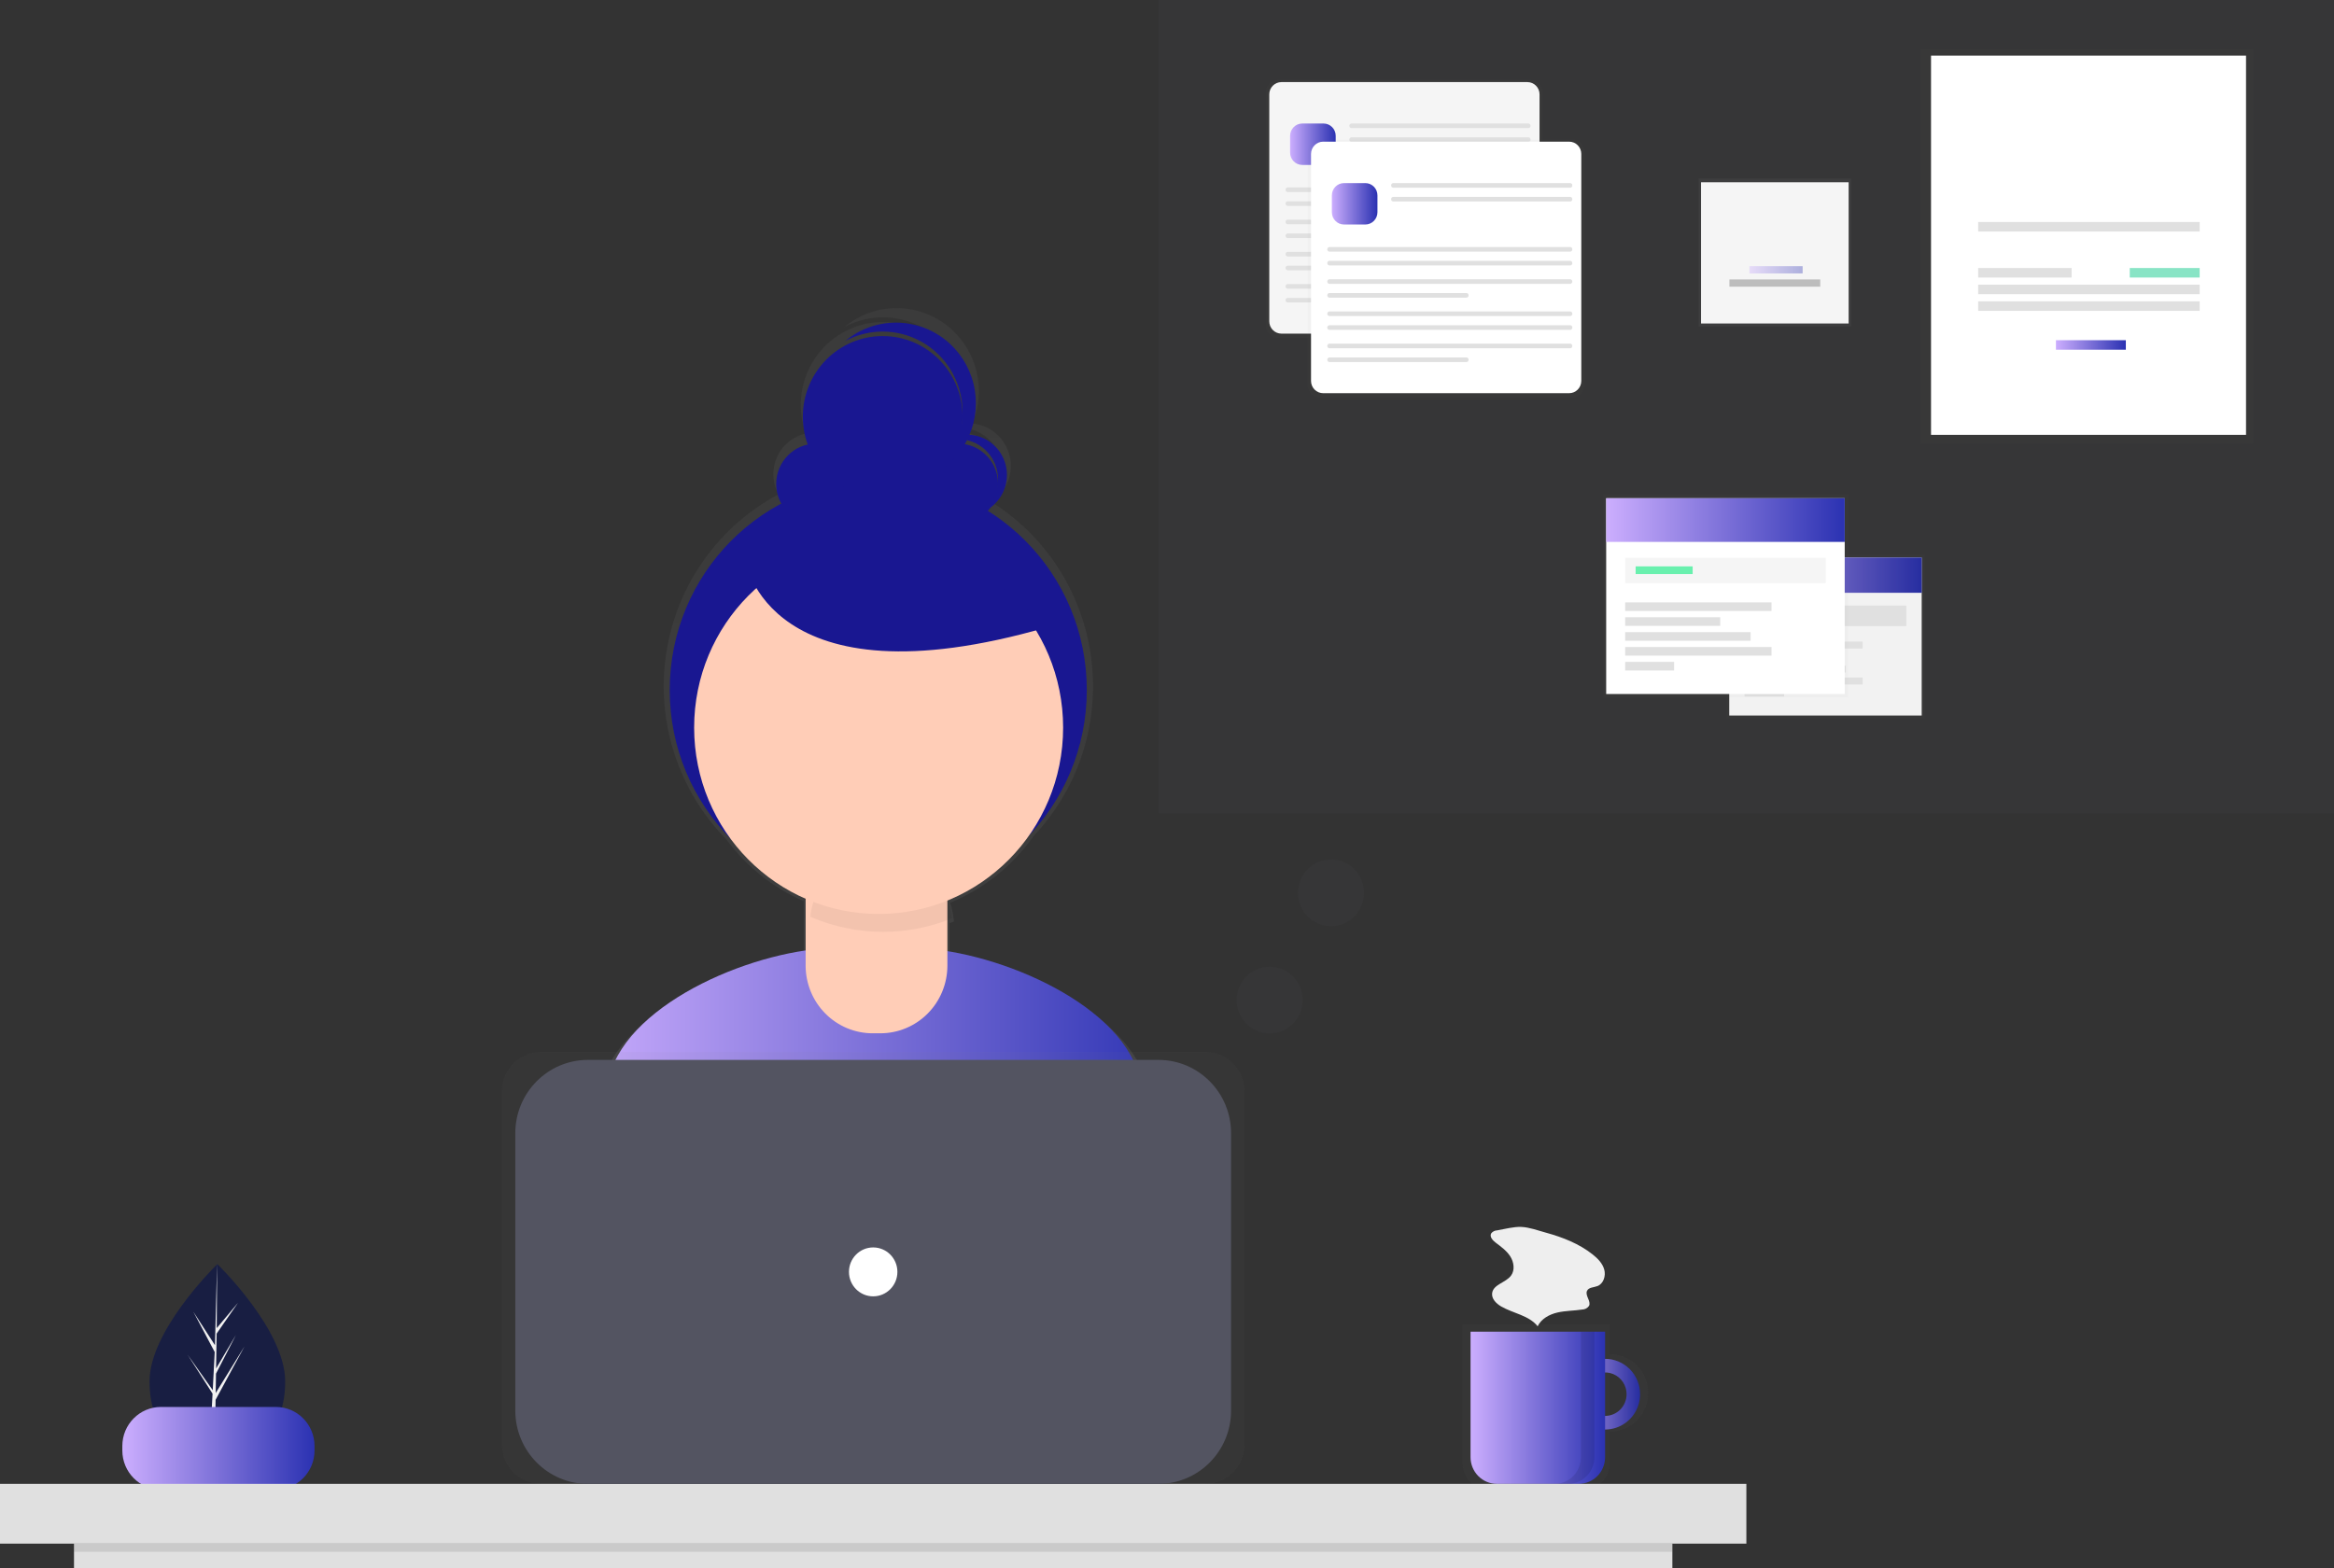 <svg width="186" height="125" viewBox="0 0 186 125" fill="none" xmlns="http://www.w3.org/2000/svg">
<rect x="0" y="0" width="186" height="125" fill="#333333" stroke="none"/>
<g clip-path="url(#clip0_6334_12263)">
<path d="M22.726 110.109C22.726 114.221 20.306 115.656 17.321 115.656C17.252 115.656 17.183 115.656 17.114 115.654C16.976 115.651 16.839 115.645 16.704 115.635C14.01 115.442 11.917 113.933 11.917 110.109C11.917 106.152 16.921 101.159 17.299 100.789L17.3 100.788C17.314 100.774 17.321 100.767 17.321 100.767C17.321 100.767 22.726 105.997 22.726 110.109Z" fill="#181E42"/>
<path d="M17.124 115.027L19.101 112.237L17.119 115.333L17.114 115.654C16.976 115.651 16.839 115.645 16.704 115.635L16.916 111.521L16.915 111.489L16.919 111.483L16.939 111.095L14.952 107.991L16.945 110.803L16.95 110.886L17.111 107.778L15.41 104.57L17.131 107.232L17.299 100.789L17.3 100.767V100.788L17.272 105.869L18.965 103.855L17.265 106.307L17.22 109.089L18.801 106.419L17.213 109.499L17.188 111.046L19.483 107.329L17.18 111.586L17.124 115.027Z" fill="#F2F2F2"/>
<path d="M91.386 86.335C89.942 81.04 81.925 77.138 75.67 76.13V73.587C75.786 73.543 75.901 73.499 76.015 73.453C75.982 72.944 75.881 72.443 75.714 71.962C78.386 70.865 80.694 69.021 82.366 66.647C84.127 64.786 85.454 62.551 86.249 60.105C87.045 57.66 87.29 55.066 86.967 52.512C86.643 49.959 85.758 47.511 84.378 45.347C82.998 43.183 81.157 41.358 78.989 40.005C79.583 39.626 80.045 39.069 80.309 38.41C80.573 37.752 80.626 37.027 80.46 36.337C80.294 35.647 79.918 35.027 79.385 34.564C78.852 34.102 78.188 33.82 77.488 33.759C78.06 32.395 78.162 30.877 77.779 29.447C77.395 28.018 76.548 26.759 75.373 25.874C74.198 24.988 72.763 24.526 71.297 24.561C69.832 24.597 68.42 25.128 67.289 26.07C68.287 25.534 69.406 25.267 70.536 25.297C71.666 25.327 72.769 25.652 73.738 26.24C74.707 26.828 75.509 27.66 76.066 28.654C76.623 29.648 76.915 30.771 76.915 31.913C76.915 31.971 76.911 32.028 76.91 32.086C76.881 31.128 76.647 30.188 76.223 29.33C75.799 28.473 75.196 27.718 74.456 27.12C73.715 26.521 72.854 26.091 71.933 25.862C71.012 25.632 70.053 25.607 69.121 25.788C68.19 25.97 67.308 26.354 66.538 26.913C65.768 27.473 65.127 28.195 64.66 29.029C64.194 29.863 63.912 30.79 63.834 31.745C63.757 32.701 63.886 33.661 64.212 34.561C63.712 34.671 63.243 34.897 62.845 35.222C62.447 35.547 62.13 35.962 61.919 36.433C61.708 36.904 61.61 37.419 61.632 37.936C61.653 38.452 61.794 38.957 62.044 39.408C59.674 40.666 57.629 42.469 56.074 44.672C54.519 46.874 53.497 49.414 53.091 52.088C52.686 54.762 52.907 57.495 53.737 60.066C54.567 62.638 55.984 64.977 57.872 66.895C59.463 69.061 61.591 70.764 64.042 71.834V76.073C57.72 76.986 49.395 80.961 47.941 86.386C46.673 91.114 45.32 96.306 44.647 99.354C50.417 103.451 62.527 105.856 70.115 105.856C77.326 105.856 89.111 103.685 94.712 99.955C94.105 96.605 92.709 91.185 91.386 86.335ZM79.826 37.428C79.826 37.488 79.824 37.548 79.821 37.607C79.778 36.86 79.486 36.149 78.992 35.591C78.498 35.032 77.831 34.66 77.1 34.534C77.164 34.425 77.224 34.315 77.282 34.203C78.005 34.37 78.65 34.78 79.112 35.366C79.574 35.952 79.826 36.679 79.826 37.428Z" fill="url(#paint0_linear_6334_12263)"/>
<path d="M70.103 104.698C77.108 104.698 88.557 102.588 93.999 98.965C93.409 95.71 92.053 90.445 90.768 85.733C89.131 79.731 78.802 75.57 72.639 75.57H66.701C60.52 75.57 50.176 79.755 48.56 85.782C47.328 90.375 46.014 95.419 45.359 98.381C50.966 102.361 62.73 104.698 70.103 104.698Z" fill="url(#paint1_linear_6334_12263)"/>
<path d="M69.99 71.795C79.168 71.795 86.608 64.279 86.608 55.007C86.608 45.735 79.168 38.219 69.99 38.219C60.811 38.219 53.371 45.735 53.371 55.007C53.371 64.279 60.811 71.795 69.99 71.795Z" fill="#191791"/>
<path d="M65.503 66.677H74.198C74.543 66.677 74.874 66.815 75.118 67.062C75.362 67.308 75.499 67.642 75.499 67.991V76.972C75.499 77.681 75.361 78.382 75.092 79.037C74.824 79.692 74.43 80.287 73.934 80.788C73.438 81.289 72.849 81.686 72.201 81.958C71.553 82.229 70.859 82.368 70.157 82.368H69.544C68.842 82.368 68.148 82.229 67.5 81.958C66.852 81.686 66.263 81.289 65.767 80.788C65.271 80.287 64.877 79.692 64.609 79.037C64.34 78.382 64.202 77.681 64.202 76.972V67.991C64.202 67.818 64.236 67.647 64.301 67.488C64.367 67.329 64.462 67.184 64.583 67.062C64.704 66.94 64.847 66.843 65.005 66.777C65.163 66.711 65.332 66.677 65.503 66.677Z" fill="#FFCDB7"/>
<path opacity="0.05" d="M70.373 74.281C72.244 74.282 74.097 73.921 75.834 73.218C75.745 71.832 75.138 70.532 74.135 69.583C73.132 68.633 71.81 68.104 70.435 68.103H69.972C68.621 68.104 67.318 68.615 66.32 69.536C65.323 70.457 64.702 71.722 64.58 73.082C66.41 73.875 68.381 74.283 70.373 74.281Z" fill="black"/>
<path d="M70.02 72.855C78.139 72.855 84.722 66.205 84.722 58.002C84.722 49.799 78.139 43.149 70.02 43.149C61.9 43.149 55.317 49.799 55.317 58.002C55.317 66.205 61.9 72.855 70.02 72.855Z" fill="#FFCDB7"/>
<path d="M65.04 41.791C66.797 41.791 68.222 40.352 68.222 38.576C68.222 36.801 66.797 35.361 65.04 35.361C63.282 35.361 61.857 36.801 61.857 38.576C61.857 40.352 63.282 41.791 65.04 41.791Z" fill="#191791"/>
<path d="M76.355 41.791C78.113 41.791 79.537 40.352 79.537 38.576C79.537 36.801 78.113 35.361 76.355 35.361C74.598 35.361 73.173 36.801 73.173 38.576C73.173 40.352 74.598 41.791 76.355 41.791Z" fill="#191791"/>
<path d="M70.344 39.648C73.859 39.648 76.709 36.77 76.709 33.219C76.709 29.668 73.859 26.789 70.344 26.789C66.829 26.789 63.98 29.668 63.98 33.219C63.98 36.77 66.829 39.648 70.344 39.648Z" fill="#191791"/>
<path d="M77.062 34.648C76.429 34.647 75.811 34.837 75.286 35.194C76.016 34.931 76.816 34.946 77.536 35.236C78.256 35.527 78.847 36.073 79.196 36.772C79.545 37.472 79.63 38.276 79.434 39.033C79.237 39.791 78.774 40.45 78.131 40.887C78.837 40.633 79.432 40.135 79.81 39.481C80.188 38.827 80.326 38.059 80.198 37.313C80.07 36.566 79.685 35.889 79.111 35.402C78.538 34.914 77.812 34.647 77.062 34.648Z" fill="#191791"/>
<path d="M71.404 25.717C69.927 25.715 68.495 26.234 67.356 27.184C68.749 26.436 70.368 26.238 71.897 26.627C73.427 27.016 74.76 27.965 75.636 29.29C76.512 30.615 76.87 32.222 76.64 33.798C76.41 35.375 75.609 36.809 74.391 37.823C75.645 37.15 76.64 36.072 77.218 34.761C77.796 33.451 77.923 31.983 77.58 30.591C77.236 29.199 76.442 27.963 75.323 27.08C74.204 26.196 72.824 25.717 71.404 25.717Z" fill="#191791"/>
<path d="M59.383 44.649C59.383 44.649 61.151 56.436 83.427 50.007L72.465 40.362L59.383 44.649Z" fill="#191791"/>
<path d="M21.984 112.154H12.831C11.129 112.154 9.749 113.548 9.749 115.268V115.625C9.749 117.345 11.129 118.739 12.831 118.739H21.984C23.686 118.739 25.066 117.345 25.066 115.625V115.268C25.066 113.548 23.686 112.154 21.984 112.154Z" fill="url(#paint2_linear_6334_12263)"/>
<g opacity="0.7">
<path opacity="0.7" d="M128.291 107.948V105.575H116.548V116.549C116.548 117.162 116.789 117.751 117.219 118.184C117.648 118.618 118.23 118.862 118.838 118.862H126.001C126.608 118.862 127.191 118.618 127.62 118.184C128.05 117.751 128.291 117.162 128.291 116.549V114.117C129.101 114.117 129.877 113.792 130.45 113.213C131.022 112.635 131.344 111.85 131.344 111.032C131.344 110.214 131.022 109.43 130.45 108.851C129.877 108.273 129.101 107.948 128.291 107.948ZM128.291 112.93V109.134C128.789 109.135 129.266 109.335 129.618 109.691C129.97 110.047 130.168 110.529 130.168 111.032C130.168 111.535 129.97 112.018 129.618 112.374C129.266 112.73 128.789 112.93 128.291 112.93Z" fill="url(#paint3_linear_6334_12263)"/>
</g>
<path d="M127.913 108.319C127.361 108.319 126.822 108.485 126.364 108.794C125.905 109.103 125.548 109.543 125.337 110.058C125.126 110.572 125.071 111.139 125.179 111.685C125.286 112.231 125.552 112.733 125.941 113.127C126.331 113.521 126.828 113.789 127.369 113.898C127.91 114.006 128.47 113.951 128.98 113.737C129.489 113.524 129.924 113.163 130.231 112.7C130.537 112.237 130.7 111.693 130.7 111.136C130.7 110.766 130.628 110.4 130.488 110.058C130.348 109.716 130.143 109.406 129.884 109.144C129.625 108.883 129.318 108.675 128.98 108.534C128.641 108.392 128.279 108.319 127.913 108.319ZM127.913 112.869C127.573 112.869 127.242 112.767 126.96 112.577C126.677 112.386 126.458 112.115 126.328 111.799C126.198 111.482 126.164 111.134 126.23 110.797C126.296 110.461 126.46 110.152 126.7 109.91C126.94 109.668 127.245 109.503 127.578 109.436C127.911 109.369 128.256 109.403 128.569 109.534C128.883 109.666 129.151 109.888 129.339 110.173C129.528 110.458 129.628 110.793 129.628 111.136C129.628 111.595 129.447 112.036 129.126 112.361C128.804 112.686 128.368 112.869 127.913 112.869Z" fill="url(#paint4_linear_6334_12263)"/>
<path opacity="0.1" d="M127.913 108.319C127.361 108.319 126.822 108.485 126.364 108.794C125.905 109.103 125.548 109.543 125.337 110.058C125.126 110.572 125.071 111.139 125.179 111.685C125.286 112.231 125.552 112.733 125.941 113.127C126.331 113.521 126.828 113.789 127.369 113.898C127.91 114.006 128.47 113.951 128.98 113.737C129.489 113.524 129.924 113.163 130.231 112.7C130.537 112.237 130.7 111.693 130.7 111.136C130.7 110.766 130.628 110.4 130.488 110.058C130.348 109.716 130.143 109.406 129.884 109.144C129.625 108.883 129.318 108.675 128.98 108.534C128.641 108.392 128.279 108.319 127.913 108.319ZM127.913 112.869C127.573 112.869 127.242 112.767 126.96 112.577C126.677 112.386 126.458 112.115 126.328 111.799C126.198 111.482 126.164 111.134 126.23 110.797C126.296 110.461 126.46 110.152 126.7 109.91C126.94 109.668 127.245 109.503 127.578 109.436C127.911 109.369 128.256 109.403 128.569 109.534C128.883 109.666 129.151 109.888 129.339 110.173C129.528 110.458 129.628 110.793 129.628 111.136C129.628 111.595 129.447 112.036 129.126 112.361C128.804 112.686 128.368 112.869 127.913 112.869Z" fill="black"/>
<path d="M117.191 106.153H127.913V116.161C127.913 116.725 127.692 117.265 127.298 117.663C126.904 118.061 126.369 118.285 125.812 118.285H119.293C118.736 118.285 118.201 118.061 117.807 117.663C117.413 117.265 117.191 116.725 117.191 116.161V106.153Z" fill="url(#paint5_linear_6334_12263)"/>
<path d="M139.171 118.284H0V123.05H139.171V118.284Z" fill="#E0E0E0"/>
<g opacity="0.7">
<path opacity="0.7" d="M96.053 83.855H43.119C41.393 83.855 39.993 85.268 39.993 87.012V115.127C39.993 116.87 41.393 118.284 43.119 118.284H96.053C97.779 118.284 99.178 116.87 99.178 115.127V87.012C99.178 85.268 97.779 83.855 96.053 83.855Z" fill="url(#paint6_linear_6334_12263)"/>
</g>
<path d="M92.321 84.49H46.85C43.655 84.49 41.065 87.107 41.065 90.334V112.441C41.065 115.668 43.655 118.285 46.85 118.285H92.321C95.516 118.285 98.106 115.668 98.106 112.441V90.334C98.106 87.107 95.516 84.49 92.321 84.49Z" fill="#535461"/>
<path d="M69.585 103.337C70.651 103.337 71.515 102.464 71.515 101.387C71.515 100.31 70.651 99.438 69.585 99.438C68.519 99.438 67.655 100.31 67.655 101.387C67.655 102.464 68.519 103.337 69.585 103.337Z" fill="white"/>
<path d="M133.274 123.051H5.897V125H133.274V123.051Z" fill="#E0E0E0"/>
<path opacity="0.1" d="M133.274 123.051H5.897V123.701H133.274V123.051Z" fill="black"/>
<path opacity="0.1" d="M125.983 106.153V116.173C125.983 116.733 125.763 117.27 125.371 117.666C124.979 118.062 124.447 118.285 123.893 118.285H124.965C125.519 118.285 126.051 118.062 126.443 117.666C126.835 117.27 127.056 116.733 127.056 116.173V106.153H125.983Z" fill="black"/>
<path d="M119.307 98.078C119.215 98.081 119.125 98.104 119.043 98.146C118.961 98.188 118.89 98.248 118.833 98.321C118.693 98.579 118.947 98.869 119.18 99.046C119.61 99.373 120.063 99.694 120.355 100.15C120.647 100.607 120.738 101.244 120.419 101.681C120.002 102.252 119.008 102.375 118.911 103.078C118.85 103.529 119.236 103.914 119.627 104.141C120.593 104.699 121.838 104.849 122.538 105.723C122.827 105.122 123.474 104.774 124.119 104.626C124.765 104.478 125.435 104.489 126.089 104.388C126.196 104.386 126.301 104.359 126.395 104.308C126.49 104.257 126.571 104.185 126.633 104.097C126.816 103.722 126.294 103.272 126.474 102.896C126.611 102.609 127.013 102.632 127.307 102.517C127.785 102.33 127.982 101.708 127.847 101.209C127.711 100.709 127.328 100.319 126.924 99.999C125.838 99.136 124.531 98.629 123.21 98.264C122.595 98.095 121.874 97.829 121.236 97.803C120.619 97.778 119.917 97.973 119.307 98.078Z" fill="#EEEEEE"/>
<path opacity="0.1" d="M186 0H92.342V64.823H186V0Z" fill="#535461"/>
<g opacity="0.5">
<path opacity="0.5" d="M121.959 6.384H101.852C101.316 6.384 100.882 6.823 100.882 7.364V25.953C100.882 26.494 101.316 26.933 101.852 26.933H121.959C122.495 26.933 122.929 26.494 122.929 25.953V7.364C122.929 6.823 122.495 6.384 121.959 6.384Z" fill="url(#paint7_linear_6334_12263)"/>
</g>
<path d="M121.719 6.544H102.12C101.585 6.544 101.15 6.983 101.15 7.524V25.615C101.15 26.156 101.585 26.595 102.12 26.595H121.719C122.255 26.595 122.689 26.156 122.689 25.615V7.524C122.689 6.983 122.255 6.544 121.719 6.544Z" fill="#F5F5F5"/>
<path d="M105.473 9.846H103.781C103.245 9.846 102.811 10.284 102.811 10.826V12.168C102.811 12.71 103.245 13.148 103.781 13.148H105.473C106.009 13.148 106.443 12.71 106.443 12.168V10.826C106.443 10.284 106.009 9.846 105.473 9.846Z" fill="url(#paint8_linear_6334_12263)"/>
<path d="M121.8 9.846H107.704C107.609 9.846 107.532 9.923 107.532 10.019V10.039C107.532 10.135 107.609 10.213 107.704 10.213H121.8C121.895 10.213 121.972 10.135 121.972 10.039V10.019C121.972 9.923 121.895 9.846 121.8 9.846Z" fill="#E0E0E0"/>
<path d="M121.8 10.947H107.704C107.609 10.947 107.532 11.025 107.532 11.121V11.141C107.532 11.236 107.609 11.314 107.704 11.314H121.8C121.895 11.314 121.972 11.236 121.972 11.141V11.121C121.972 11.025 121.895 10.947 121.8 10.947Z" fill="#E0E0E0"/>
<path d="M121.801 14.942H102.619C102.524 14.942 102.447 15.02 102.447 15.116V15.136C102.447 15.232 102.524 15.309 102.619 15.309H121.801C121.895 15.309 121.972 15.232 121.972 15.136V15.116C121.972 15.02 121.895 14.942 121.801 14.942Z" fill="#E0E0E0"/>
<path d="M121.801 16.044H102.619C102.524 16.044 102.447 16.122 102.447 16.218V16.237C102.447 16.333 102.524 16.411 102.619 16.411H121.801C121.895 16.411 121.972 16.333 121.972 16.237V16.218C121.972 16.122 121.895 16.044 121.801 16.044Z" fill="#E0E0E0"/>
<path d="M121.801 17.511H102.619C102.524 17.511 102.447 17.588 102.447 17.684V17.704C102.447 17.8 102.524 17.878 102.619 17.878H121.801C121.895 17.878 121.972 17.8 121.972 17.704V17.684C121.972 17.588 121.895 17.511 121.801 17.511Z" fill="#E0E0E0"/>
<path d="M113.536 18.612H102.619C102.524 18.612 102.447 18.69 102.447 18.786V18.806C102.447 18.902 102.524 18.979 102.619 18.979H113.536C113.631 18.979 113.708 18.902 113.708 18.806V18.786C113.708 18.69 113.631 18.612 113.536 18.612Z" fill="#E0E0E0"/>
<path d="M121.801 20.076H102.619C102.524 20.076 102.447 20.154 102.447 20.25V20.27C102.447 20.366 102.524 20.443 102.619 20.443H121.801C121.895 20.443 121.972 20.366 121.972 20.27V20.25C121.972 20.154 121.895 20.076 121.801 20.076Z" fill="#E0E0E0"/>
<path d="M121.801 21.177H102.619C102.524 21.177 102.447 21.254 102.447 21.35V21.37C102.447 21.466 102.524 21.544 102.619 21.544H121.801C121.895 21.544 121.972 21.466 121.972 21.37V21.35C121.972 21.254 121.895 21.177 121.801 21.177Z" fill="#E0E0E0"/>
<path d="M121.801 22.645H102.619C102.524 22.645 102.447 22.722 102.447 22.818V22.838C102.447 22.934 102.524 23.012 102.619 23.012H121.801C121.895 23.012 121.972 22.934 121.972 22.838V22.818C121.972 22.722 121.895 22.645 121.801 22.645Z" fill="#E0E0E0"/>
<path d="M113.536 23.746H102.619C102.524 23.746 102.447 23.824 102.447 23.92V23.939C102.447 24.035 102.524 24.113 102.619 24.113H113.536C113.631 24.113 113.708 24.035 113.708 23.939V23.92C113.708 23.824 113.631 23.746 113.536 23.746Z" fill="#E0E0E0"/>
<g opacity="0.5">
<path opacity="0.5" d="M125.286 11.133H105.179C104.643 11.133 104.209 11.572 104.209 12.113V30.702C104.209 31.243 104.643 31.682 105.179 31.682H125.286C125.822 31.682 126.256 31.243 126.256 30.702V12.113C126.256 11.572 125.822 11.133 125.286 11.133Z" fill="url(#paint9_linear_6334_12263)"/>
</g>
<path d="M125.046 11.292H105.448C104.912 11.292 104.478 11.731 104.478 12.272V30.363C104.478 30.904 104.912 31.343 105.448 31.343H125.046C125.582 31.343 126.016 30.904 126.016 30.363V12.272C126.016 11.731 125.582 11.292 125.046 11.292Z" fill="white"/>
<path d="M108.8 14.595H107.108C106.572 14.595 106.138 15.034 106.138 15.575V16.917C106.138 17.459 106.572 17.897 107.108 17.897H108.8C109.336 17.897 109.77 17.459 109.77 16.917V15.575C109.77 15.034 109.336 14.595 108.8 14.595Z" fill="url(#paint10_linear_6334_12263)"/>
<path d="M125.128 14.595H111.032C110.937 14.595 110.86 14.672 110.86 14.768V14.788C110.86 14.884 110.937 14.962 111.032 14.962H125.128C125.223 14.962 125.3 14.884 125.3 14.788V14.768C125.3 14.672 125.223 14.595 125.128 14.595Z" fill="#E0E0E0"/>
<path d="M125.128 15.695H111.032C110.937 15.695 110.86 15.773 110.86 15.869V15.889C110.86 15.985 110.937 16.062 111.032 16.062H125.128C125.223 16.062 125.3 15.985 125.3 15.889V15.869C125.3 15.773 125.223 15.695 125.128 15.695Z" fill="#E0E0E0"/>
<path d="M125.128 19.691H105.946C105.851 19.691 105.774 19.769 105.774 19.865V19.885C105.774 19.981 105.851 20.058 105.946 20.058H125.128C125.223 20.058 125.3 19.981 125.3 19.885V19.865C125.3 19.769 125.223 19.691 125.128 19.691Z" fill="#E0E0E0"/>
<path d="M125.128 20.792H105.946C105.851 20.792 105.774 20.87 105.774 20.965V20.985C105.774 21.081 105.851 21.159 105.946 21.159H125.128C125.223 21.159 125.3 21.081 125.3 20.985V20.965C125.3 20.87 125.223 20.792 125.128 20.792Z" fill="#E0E0E0"/>
<path d="M125.128 22.26H105.946C105.851 22.26 105.774 22.337 105.774 22.433V22.453C105.774 22.549 105.851 22.627 105.946 22.627H125.128C125.223 22.627 125.3 22.549 125.3 22.453V22.433C125.3 22.337 125.223 22.26 125.128 22.26Z" fill="#E0E0E0"/>
<path d="M116.863 23.36H105.946C105.851 23.36 105.774 23.438 105.774 23.534V23.554C105.774 23.65 105.851 23.727 105.946 23.727H116.863C116.958 23.727 117.035 23.65 117.035 23.554V23.534C117.035 23.438 116.958 23.36 116.863 23.36Z" fill="#E0E0E0"/>
<path d="M125.128 24.825H105.946C105.851 24.825 105.774 24.903 105.774 24.999V25.019C105.774 25.114 105.851 25.192 105.946 25.192H125.128C125.223 25.192 125.3 25.114 125.3 25.019V24.999C125.3 24.903 125.223 24.825 125.128 24.825Z" fill="#E0E0E0"/>
<path d="M125.128 25.926H105.946C105.851 25.926 105.774 26.003 105.774 26.099V26.119C105.774 26.215 105.851 26.293 105.946 26.293H125.128C125.223 26.293 125.3 26.215 125.3 26.119V26.099C125.3 26.003 125.223 25.926 125.128 25.926Z" fill="#E0E0E0"/>
<path d="M125.128 27.394H105.946C105.851 27.394 105.774 27.471 105.774 27.567V27.587C105.774 27.683 105.851 27.761 105.946 27.761H125.128C125.223 27.761 125.3 27.683 125.3 27.587V27.567C125.3 27.471 125.223 27.394 125.128 27.394Z" fill="#E0E0E0"/>
<path d="M116.863 28.494H105.946C105.851 28.494 105.774 28.572 105.774 28.668V28.688C105.774 28.783 105.851 28.861 105.946 28.861H116.863C116.958 28.861 117.035 28.783 117.035 28.688V28.668C117.035 28.572 116.958 28.494 116.863 28.494Z" fill="#E0E0E0"/>
<path d="M147.511 14.241H135.368V26.027H147.511V14.241Z" fill="url(#paint11_linear_6334_12263)"/>
<path d="M147.321 14.53H135.559V25.787H147.321V14.53Z" fill="#F5F5F5"/>
<g opacity="0.6">
<path opacity="0.6" d="M143.654 21.217H139.416V21.794H143.654V21.217Z" fill="url(#paint12_linear_6334_12263)"/>
</g>
<path d="M145.058 22.275H137.82V22.853H145.058V22.275Z" fill="#BDBDBD"/>
<g opacity="0.5">
<path opacity="0.5" d="M179.552 3.929H153.073V35.358H179.552V3.929Z" fill="url(#paint13_linear_6334_12263)"/>
</g>
<path d="M178.989 4.435H153.887V34.663H178.989V4.435Z" fill="white"/>
<path d="M175.295 17.696H157.643V18.455H175.295V17.696Z" fill="#E0E0E0"/>
<path d="M175.295 22.692H157.643V23.451H175.295V22.692Z" fill="#E0E0E0"/>
<path d="M175.295 24.02H157.643V24.779H175.295V24.02Z" fill="#E0E0E0"/>
<path d="M165.092 21.364H157.643V22.123H165.092V21.364Z" fill="#E0E0E0"/>
<path opacity="0.6" d="M175.295 21.364H169.724V22.123H175.295V21.364Z" fill="#3AD29F"/>
<path d="M169.411 27.119H163.84V27.878H169.411V27.119Z" fill="url(#paint14_linear_6334_12263)"/>
<g opacity="0.5">
<path opacity="0.5" d="M153.356 44.198H137.623V57.253H153.356V44.198Z" fill="url(#paint15_linear_6334_12263)"/>
</g>
<path d="M153.143 44.444H137.807V57.036H153.143V44.444Z" fill="#F2F2F2"/>
<path d="M153.143 44.444H137.807V47.253H153.143V44.444Z" fill="url(#paint16_linear_6334_12263)"/>
<path opacity="0.1" d="M153.143 44.444H137.807V47.253H153.143V44.444Z" fill="black"/>
<path d="M151.92 48.272H139.028V49.907H151.92V48.272Z" fill="#E0E0E0"/>
<path d="M148.438 51.142H139.028V51.697H148.438V51.142Z" fill="#E0E0E0"/>
<path d="M145.138 52.099H139.028V52.654H145.138V52.099Z" fill="#E0E0E0"/>
<path d="M147.094 53.056H139.028V53.611H147.094V53.056Z" fill="#E0E0E0"/>
<path d="M148.438 54.012H139.028V54.567H148.438V54.012Z" fill="#E0E0E0"/>
<path d="M142.175 54.969H139.028V55.524H142.175V54.969Z" fill="#E0E0E0"/>
<g opacity="0.5">
<path opacity="0.5" d="M147.273 39.409H127.771V55.59H147.273V39.409Z" fill="url(#paint17_linear_6334_12263)"/>
</g>
<path d="M147.008 39.716H127.999V55.323H147.008V39.716Z" fill="white"/>
<path d="M147.008 39.716H127.999V43.197H147.008V39.716Z" fill="url(#paint18_linear_6334_12263)"/>
<path d="M145.493 44.459H129.514V46.486H145.493V44.459Z" fill="#F5F5F5"/>
<path d="M141.176 48.017H129.514V48.705H141.176V48.017Z" fill="#E0E0E0"/>
<path d="M137.087 49.202H129.514V49.891H137.087V49.202Z" fill="#E0E0E0"/>
<path d="M139.51 50.389H129.514V51.077H139.51V50.389Z" fill="#E0E0E0"/>
<path d="M141.176 51.574H129.514V52.263H141.176V51.574Z" fill="#E0E0E0"/>
<path d="M133.414 52.76H129.514V53.448H133.414V52.76Z" fill="#E0E0E0"/>
<path d="M134.891 45.148H130.347V45.76H134.891V45.148Z" fill="#69F0AE"/>
<path opacity="0.1" d="M101.181 82.379C102.635 82.379 103.814 81.189 103.814 79.719C103.814 78.25 102.635 77.06 101.181 77.06C99.727 77.06 98.548 78.25 98.548 79.719C98.548 81.189 99.727 82.379 101.181 82.379Z" fill="#535461"/>
<path opacity="0.1" d="M106.07 73.829C107.525 73.829 108.703 72.639 108.703 71.17C108.703 69.701 107.525 68.51 106.07 68.51C104.616 68.51 103.438 69.701 103.438 71.17C103.438 72.639 104.616 73.829 106.07 73.829Z" fill="#535461"/>
</g>
<defs>
<linearGradient id="paint0_linear_6334_12263" x1="69.679" y1="105.856" x2="69.679" y2="24.56" gradientUnits="userSpaceOnUse">
<stop stop-color="#808080" stop-opacity="0.25"/>
<stop offset="0.535" stop-color="#808080" stop-opacity="0.12"/>
<stop offset="1" stop-color="#808080" stop-opacity="0.1"/>
</linearGradient>
<linearGradient id="paint1_linear_6334_12263" x1="45.359" y1="90.134" x2="93.999" y2="90.134" gradientUnits="userSpaceOnUse">
<stop stop-color="#CCAEFE"/>
<stop offset="1" stop-color="#2B32B2"/>
</linearGradient>
<linearGradient id="paint2_linear_6334_12263" x1="9.749" y1="115.447" x2="25.066" y2="115.447" gradientUnits="userSpaceOnUse">
<stop stop-color="#CCAEFE"/>
<stop offset="1" stop-color="#2B32B2"/>
</linearGradient>
<linearGradient id="paint3_linear_6334_12263" x1="11118.4" y1="9523.39" x2="11118.4" y2="8712.74" gradientUnits="userSpaceOnUse">
<stop stop-color="#808080" stop-opacity="0.25"/>
<stop offset="0.535" stop-color="#808080" stop-opacity="0.12"/>
<stop offset="1" stop-color="#808080" stop-opacity="0.1"/>
</linearGradient>
<linearGradient id="paint4_linear_6334_12263" x1="125.125" y1="111.136" x2="130.7" y2="111.136" gradientUnits="userSpaceOnUse">
<stop stop-color="#CCAEFE"/>
<stop offset="1" stop-color="#2B32B2"/>
</linearGradient>
<linearGradient id="paint5_linear_6334_12263" x1="117.191" y1="112.219" x2="127.913" y2="112.219" gradientUnits="userSpaceOnUse">
<stop stop-color="#CCAEFE"/>
<stop offset="1" stop-color="#2B32B2"/>
</linearGradient>
<linearGradient id="paint6_linear_6334_12263" x1="19145.1" y1="18784.7" x2="19145.1" y2="13341.4" gradientUnits="userSpaceOnUse">
<stop stop-color="#808080" stop-opacity="0.25"/>
<stop offset="0.535" stop-color="#808080" stop-opacity="0.12"/>
<stop offset="1" stop-color="#808080" stop-opacity="0.1"/>
</linearGradient>
<linearGradient id="paint7_linear_6334_12263" x1="11546.1" y1="2547.88" x2="11546.1" y2="608.803" gradientUnits="userSpaceOnUse">
<stop stop-color="#808080" stop-opacity="0.25"/>
<stop offset="0.535" stop-color="#808080" stop-opacity="0.12"/>
<stop offset="1" stop-color="#808080" stop-opacity="0.1"/>
</linearGradient>
<linearGradient id="paint8_linear_6334_12263" x1="102.811" y1="11.497" x2="106.443" y2="11.497" gradientUnits="userSpaceOnUse">
<stop stop-color="#CCAEFE"/>
<stop offset="1" stop-color="#2B32B2"/>
</linearGradient>
<linearGradient id="paint9_linear_6334_12263" x1="11889.7" y1="3000.72" x2="11889.7" y2="1061.64" gradientUnits="userSpaceOnUse">
<stop stop-color="#808080" stop-opacity="0.25"/>
<stop offset="0.535" stop-color="#808080" stop-opacity="0.12"/>
<stop offset="1" stop-color="#808080" stop-opacity="0.1"/>
</linearGradient>
<linearGradient id="paint10_linear_6334_12263" x1="106.138" y1="16.246" x2="109.77" y2="16.246" gradientUnits="userSpaceOnUse">
<stop stop-color="#CCAEFE"/>
<stop offset="1" stop-color="#2B32B2"/>
</linearGradient>
<linearGradient id="paint11_linear_6334_12263" x1="8102.74" y1="1422.89" x2="8102.74" y2="785.011" gradientUnits="userSpaceOnUse">
<stop stop-color="#808080" stop-opacity="0.25"/>
<stop offset="0.535" stop-color="#808080" stop-opacity="0.12"/>
<stop offset="1" stop-color="#808080" stop-opacity="0.1"/>
</linearGradient>
<linearGradient id="paint12_linear_6334_12263" x1="139.416" y1="21.505" x2="143.654" y2="21.505" gradientUnits="userSpaceOnUse">
<stop stop-color="#CCAEFE"/>
<stop offset="1" stop-color="#2B32B2"/>
</linearGradient>
<linearGradient id="paint13_linear_6334_12263" x1="20582.1" y1="5106.96" x2="20582.1" y2="570.932" gradientUnits="userSpaceOnUse">
<stop stop-color="#808080" stop-opacity="0.25"/>
<stop offset="0.535" stop-color="#808080" stop-opacity="0.12"/>
<stop offset="1" stop-color="#808080" stop-opacity="0.1"/>
</linearGradient>
<linearGradient id="paint14_linear_6334_12263" x1="163.84" y1="27.499" x2="169.411" y2="27.499" gradientUnits="userSpaceOnUse">
<stop stop-color="#CCAEFE"/>
<stop offset="1" stop-color="#2B32B2"/>
</linearGradient>
<linearGradient id="paint15_linear_6334_12263" x1="10756.3" y1="3476.35" x2="10756.3" y2="2693.75" gradientUnits="userSpaceOnUse">
<stop stop-color="#808080" stop-opacity="0.25"/>
<stop offset="0.535" stop-color="#808080" stop-opacity="0.12"/>
<stop offset="1" stop-color="#808080" stop-opacity="0.1"/>
</linearGradient>
<linearGradient id="paint16_linear_6334_12263" x1="137.807" y1="45.849" x2="153.143" y2="45.849" gradientUnits="userSpaceOnUse">
<stop stop-color="#CCAEFE"/>
<stop offset="1" stop-color="#2B32B2"/>
</linearGradient>
<linearGradient id="paint17_linear_6334_12263" x1="12568.6" y1="4169.99" x2="12568.6" y2="2967.67" gradientUnits="userSpaceOnUse">
<stop stop-color="#808080" stop-opacity="0.25"/>
<stop offset="0.535" stop-color="#808080" stop-opacity="0.12"/>
<stop offset="1" stop-color="#808080" stop-opacity="0.1"/>
</linearGradient>
<linearGradient id="paint18_linear_6334_12263" x1="127.999" y1="41.456" x2="147.008" y2="41.456" gradientUnits="userSpaceOnUse">
<stop stop-color="#CCAEFE"/>
<stop offset="1" stop-color="#2B32B2"/>
</linearGradient>
<clipPath id="clip0_6334_12263">
<rect width="186" height="125" fill="white"/>
</clipPath>
</defs>
</svg>
